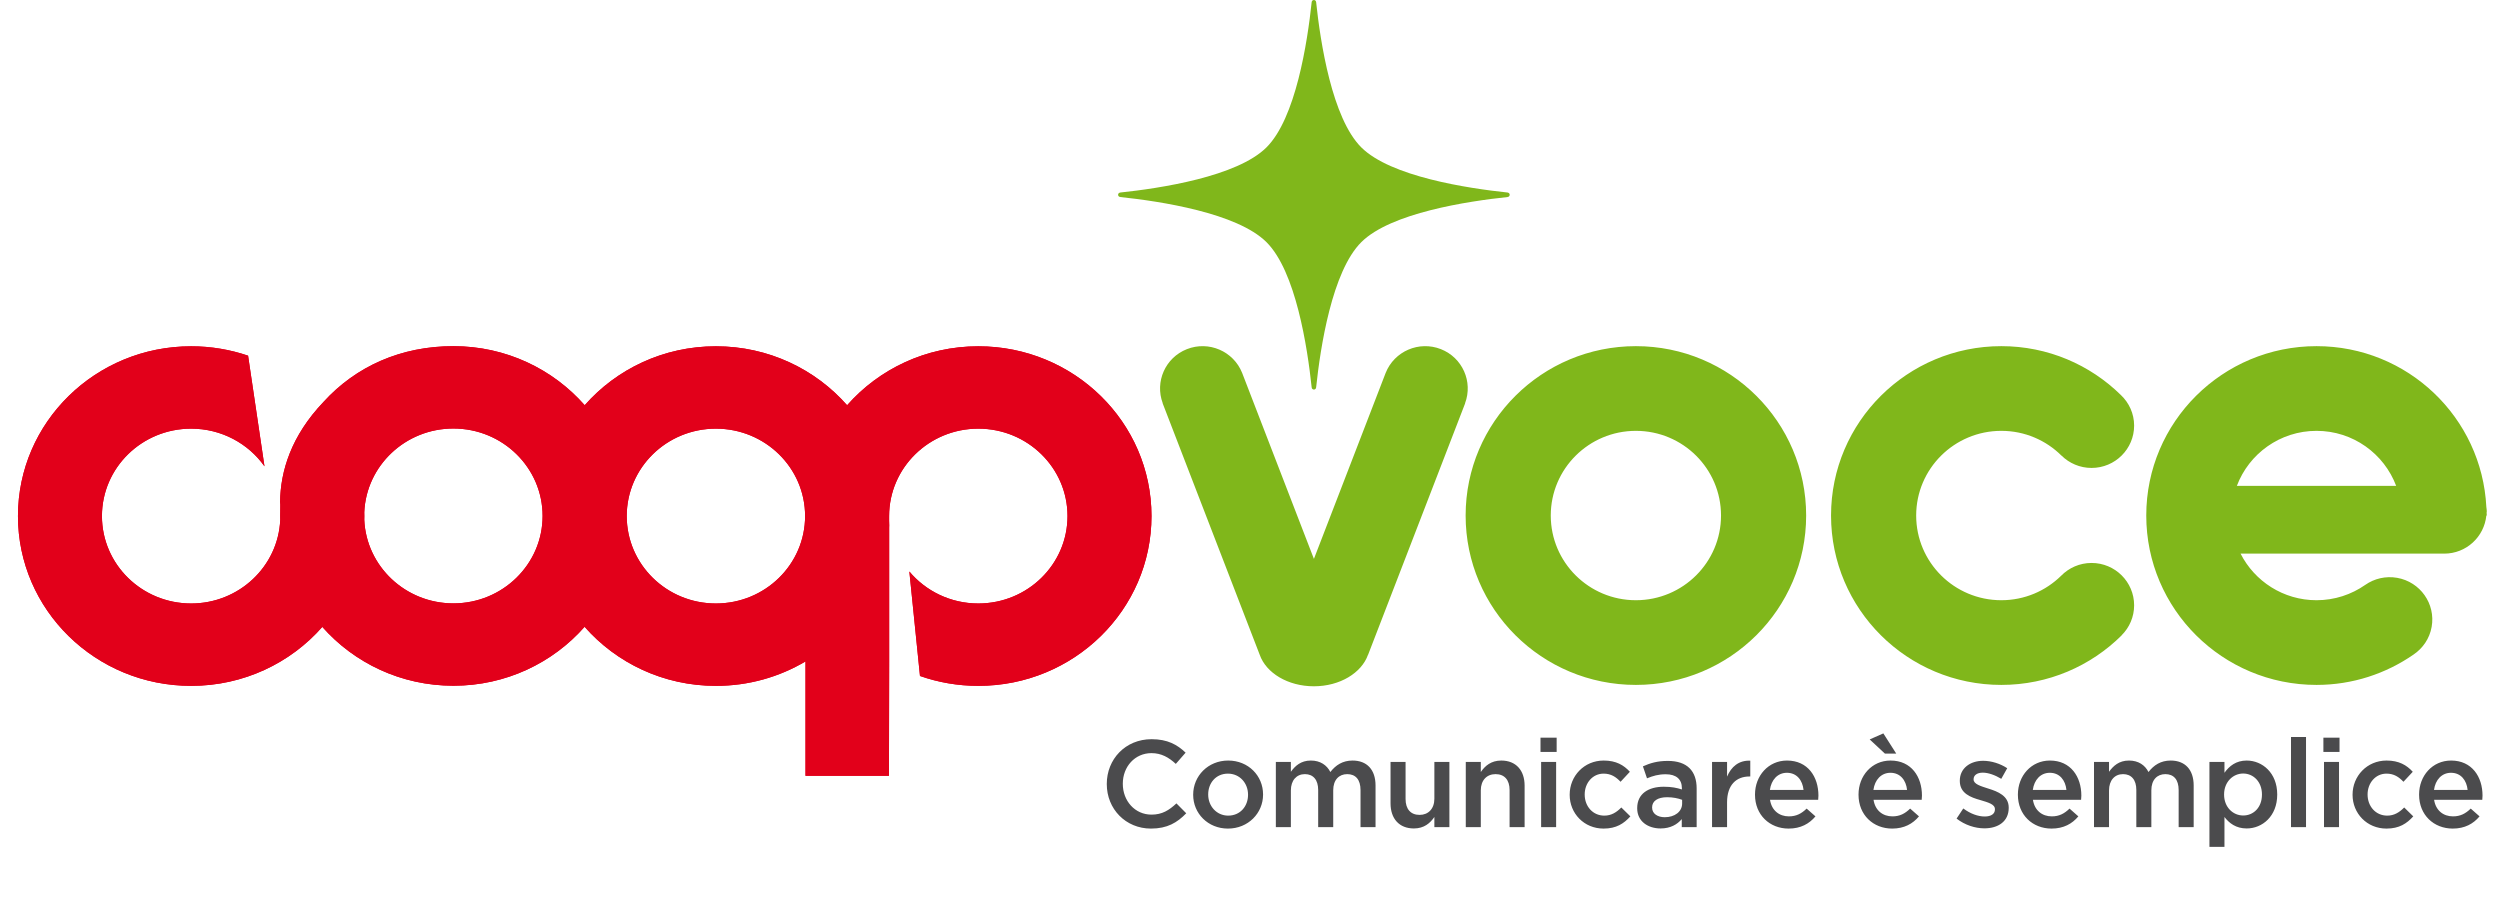 <?xml version="1.0" encoding="UTF-8"?>
<svg width="115px" height="42px" viewBox="0 0 115 42" version="1.1" xmlns="http://www.w3.org/2000/svg" xmlns:xlink="http://www.w3.org/1999/xlink">
    <title>1B5A0961-AD69-409F-9FAB-CA304791706F</title>
    <g id="Ui" stroke="none" stroke-width="1" fill="none" fill-rule="evenodd">
        <g id="Design-System_Header/Footer" transform="translate(-389, -1022)">
            <g id="Group-2" transform="translate(240, 959)">
                <g id="Organisms/Header/mobile" transform="translate(0, 48)">
                    <g id="Logo/ondark" transform="translate(149.826, 15)">
                        <g id="logo/positivo" transform="translate(0, -0)">
                            <path d="M52.119,38.115 C52.867,38.115 53.324,37.842 53.741,37.411 L53.29,36.956 C52.947,37.274 52.633,37.473 52.142,37.473 C51.377,37.473 50.823,36.837 50.823,36.059 L50.823,36.048 C50.823,35.269 51.377,34.644 52.142,34.644 C52.599,34.644 52.941,34.843 53.261,35.139 L53.712,34.622 C53.33,34.258 52.884,34.003 52.148,34.003 C50.937,34.003 50.086,34.928 50.086,36.059 L50.086,36.07 C50.086,37.212 50.954,38.115 52.119,38.115 L52.119,38.115 Z M55.659,38.115 C56.59,38.115 57.275,37.405 57.275,36.553 L57.275,36.542 C57.275,35.684 56.596,34.985 55.671,34.985 C54.746,34.985 54.06,35.695 54.06,36.553 L54.06,36.564 C54.06,37.417 54.74,38.115 55.659,38.115 L55.659,38.115 Z M55.671,37.519 C55.134,37.519 54.751,37.076 54.751,36.553 L54.751,36.542 C54.751,36.019 55.106,35.587 55.659,35.587 C56.202,35.587 56.584,36.025 56.584,36.553 L56.584,36.564 C56.584,37.081 56.23,37.519 55.671,37.519 L55.671,37.519 Z M57.863,38.047 L58.554,38.047 L58.554,36.36 C58.554,35.894 58.817,35.61 59.199,35.61 C59.582,35.61 59.81,35.871 59.81,36.337 L59.81,38.047 L60.502,38.047 L60.502,36.354 C60.502,35.871 60.77,35.61 61.147,35.61 C61.535,35.61 61.758,35.866 61.758,36.343 L61.758,38.047 L62.449,38.047 L62.449,36.133 C62.449,35.4 62.049,34.985 61.392,34.985 C60.935,34.985 60.616,35.196 60.37,35.513 C60.21,35.196 59.907,34.985 59.474,34.985 C59.011,34.985 58.748,35.235 58.554,35.502 L58.554,35.048 L57.863,35.048 L57.863,38.047 Z M64.213,38.109 C64.681,38.109 64.961,37.865 65.155,37.581 L65.155,38.047 L65.846,38.047 L65.846,35.048 L65.155,35.048 L65.155,36.74 C65.155,37.206 64.875,37.485 64.476,37.485 C64.064,37.485 63.83,37.218 63.83,36.752 L63.83,35.048 L63.139,35.048 L63.139,36.956 C63.139,37.655 63.534,38.109 64.213,38.109 L64.213,38.109 Z M66.6,38.047 L67.291,38.047 L67.291,36.354 C67.291,35.888 67.57,35.61 67.97,35.61 C68.381,35.61 68.615,35.877 68.615,36.343 L68.615,38.047 L69.306,38.047 L69.306,36.138 C69.306,35.44 68.912,34.985 68.233,34.985 C67.764,34.985 67.485,35.23 67.291,35.513 L67.291,35.048 L66.6,35.048 L66.6,38.047 Z M70.037,34.588 L70.78,34.588 L70.78,33.934 L70.037,33.934 L70.037,34.588 Z M70.066,38.047 L70.756,38.047 L70.756,35.048 L70.066,35.048 L70.066,38.047 Z M72.938,38.115 C73.526,38.115 73.874,37.882 74.171,37.553 L73.754,37.144 C73.537,37.365 73.298,37.519 72.972,37.519 C72.441,37.519 72.07,37.087 72.07,36.553 L72.07,36.542 C72.07,36.019 72.435,35.587 72.938,35.587 C73.286,35.587 73.509,35.741 73.72,35.962 L74.148,35.502 C73.868,35.196 73.514,34.985 72.944,34.985 C72.041,34.985 71.379,35.701 71.379,36.553 L71.379,36.564 C71.379,37.417 72.041,38.115 72.938,38.115 L72.938,38.115 Z M77.22,38.047 L77.22,36.269 C77.22,35.468 76.786,35.002 75.896,35.002 C75.405,35.002 75.079,35.105 74.748,35.252 L74.936,35.803 C75.21,35.69 75.462,35.616 75.798,35.616 C76.278,35.616 76.541,35.843 76.541,36.258 L76.541,36.315 C76.307,36.241 76.073,36.19 75.707,36.19 C75.005,36.19 74.485,36.508 74.485,37.172 L74.485,37.184 C74.485,37.786 74.988,38.109 75.559,38.109 C76.016,38.109 76.33,37.922 76.535,37.678 L76.535,38.047 L77.22,38.047 Z M76.552,36.962 C76.552,37.337 76.21,37.592 75.753,37.592 C75.428,37.592 75.171,37.434 75.171,37.149 L75.171,37.138 C75.171,36.848 75.428,36.672 75.861,36.672 C76.13,36.672 76.375,36.723 76.552,36.792 L76.552,36.962 Z M77.928,38.047 L78.619,38.047 L78.619,36.905 C78.619,36.11 79.042,35.718 79.647,35.718 L79.687,35.718 L79.687,34.991 C79.156,34.968 78.808,35.275 78.619,35.724 L78.619,35.048 L77.928,35.048 L77.928,38.047 Z M81.451,38.115 C82.005,38.115 82.399,37.894 82.685,37.553 L82.28,37.195 C82.04,37.428 81.8,37.553 81.463,37.553 C81.018,37.553 80.669,37.28 80.595,36.792 L82.81,36.792 C82.816,36.723 82.822,36.661 82.822,36.598 C82.822,35.735 82.336,34.985 81.377,34.985 C80.515,34.985 79.904,35.69 79.904,36.547 L79.904,36.559 C79.904,37.485 80.578,38.115 81.451,38.115 L81.451,38.115 Z M80.589,36.337 C80.652,35.871 80.949,35.548 81.371,35.548 C81.828,35.548 82.091,35.894 82.137,36.337 L80.589,36.337 Z M86.213,38.115 C86.767,38.115 87.161,37.894 87.447,37.553 L87.041,37.195 C86.802,37.428 86.562,37.553 86.225,37.553 C85.78,37.553 85.431,37.28 85.357,36.792 L87.572,36.792 C87.578,36.723 87.584,36.661 87.584,36.598 C87.584,35.735 87.099,34.985 86.139,34.985 C85.277,34.985 84.666,35.69 84.666,36.547 L84.666,36.559 C84.666,37.485 85.34,38.115 86.213,38.115 L86.213,38.115 Z M85.351,36.337 C85.414,35.871 85.711,35.548 86.134,35.548 C86.59,35.548 86.853,35.894 86.899,36.337 L85.351,36.337 Z M85.882,34.667 L86.402,34.667 L85.808,33.736 L85.18,34.014 L85.882,34.667 Z M90.456,38.104 C91.084,38.104 91.575,37.791 91.575,37.161 L91.575,37.149 C91.575,36.61 91.078,36.411 90.638,36.275 C90.284,36.161 89.959,36.07 89.959,35.855 L89.959,35.843 C89.959,35.667 90.113,35.542 90.382,35.542 C90.633,35.542 90.941,35.65 91.233,35.826 L91.506,35.338 C91.187,35.127 90.776,34.997 90.399,34.997 C89.799,34.997 89.325,35.343 89.325,35.911 L89.325,35.923 C89.325,36.496 89.822,36.678 90.268,36.803 C90.622,36.911 90.941,36.99 90.941,37.223 L90.941,37.235 C90.941,37.434 90.77,37.559 90.473,37.559 C90.165,37.559 89.811,37.434 89.485,37.189 L89.177,37.655 C89.554,37.95 90.028,38.104 90.456,38.104 L90.456,38.104 Z M93.545,38.115 C94.099,38.115 94.493,37.894 94.778,37.553 L94.373,37.195 C94.133,37.428 93.893,37.553 93.557,37.553 C93.111,37.553 92.763,37.28 92.689,36.792 L94.904,36.792 C94.91,36.723 94.916,36.661 94.916,36.598 C94.916,35.735 94.43,34.985 93.471,34.985 C92.608,34.985 91.997,35.69 91.997,36.547 L91.997,36.559 C91.997,37.485 92.671,38.115 93.545,38.115 L93.545,38.115 Z M92.683,36.337 C92.746,35.871 93.043,35.548 93.465,35.548 C93.922,35.548 94.185,35.894 94.23,36.337 L92.683,36.337 Z M95.498,38.047 L96.189,38.047 L96.189,36.36 C96.189,35.894 96.451,35.61 96.834,35.61 C97.217,35.61 97.445,35.871 97.445,36.337 L97.445,38.047 L98.136,38.047 L98.136,36.354 C98.136,35.871 98.404,35.61 98.781,35.61 C99.169,35.61 99.392,35.866 99.392,36.343 L99.392,38.047 L100.083,38.047 L100.083,36.133 C100.083,35.4 99.683,34.985 99.027,34.985 C98.57,34.985 98.25,35.196 98.004,35.513 C97.844,35.196 97.542,34.985 97.108,34.985 C96.645,34.985 96.383,35.235 96.189,35.502 L96.189,35.048 L95.498,35.048 L95.498,38.047 Z M100.808,38.956 L101.499,38.956 L101.499,37.581 C101.71,37.859 102.024,38.109 102.521,38.109 C103.24,38.109 103.926,37.547 103.926,36.553 L103.926,36.542 C103.926,35.548 103.235,34.985 102.521,34.985 C102.036,34.985 101.722,35.235 101.499,35.548 L101.499,35.048 L100.808,35.048 L100.808,38.956 Z M102.361,37.513 C101.893,37.513 101.482,37.132 101.482,36.553 L101.482,36.542 C101.482,35.968 101.893,35.582 102.361,35.582 C102.83,35.582 103.224,35.962 103.224,36.542 L103.224,36.553 C103.224,37.144 102.835,37.513 102.361,37.513 L102.361,37.513 Z M104.56,38.047 L105.251,38.047 L105.251,33.901 L104.56,33.901 L104.56,38.047 Z M106.05,34.588 L106.792,34.588 L106.792,33.934 L106.05,33.934 L106.05,34.588 Z M106.078,38.047 L106.769,38.047 L106.769,35.048 L106.078,35.048 L106.078,38.047 Z M108.951,38.115 C109.539,38.115 109.887,37.882 110.184,37.553 L109.767,37.144 C109.55,37.365 109.31,37.519 108.985,37.519 C108.454,37.519 108.083,37.087 108.083,36.553 L108.083,36.542 C108.083,36.019 108.448,35.587 108.951,35.587 C109.299,35.587 109.522,35.741 109.733,35.962 L110.161,35.502 C109.881,35.196 109.527,34.985 108.956,34.985 C108.054,34.985 107.392,35.701 107.392,36.553 L107.392,36.564 C107.392,37.417 108.054,38.115 108.951,38.115 L108.951,38.115 Z M112,38.115 C112.554,38.115 112.948,37.894 113.233,37.553 L112.828,37.195 C112.588,37.428 112.348,37.553 112.011,37.553 C111.566,37.553 111.217,37.28 111.143,36.792 L113.359,36.792 C113.365,36.723 113.37,36.661 113.37,36.598 C113.37,35.735 112.885,34.985 111.925,34.985 C111.063,34.985 110.452,35.69 110.452,36.547 L110.452,36.559 C110.452,37.485 111.126,38.115 112,38.115 L112,38.115 Z M111.138,36.337 C111.2,35.871 111.497,35.548 111.92,35.548 C112.377,35.548 112.639,35.894 112.685,36.337 L111.138,36.337 Z" id="Fill-6" fill="#4B4B4D"></path>
                            <path d="M12.063,23.734 L12.065,23.564 C12.058,23.408 12.082,23.239 12.058,23.091 C12.075,21.672 12.567,20.049 14.06,18.484 C15.546,16.852 17.618,15.923 20.03,15.923 C22.446,15.923 24.609,16.977 26.07,18.64 C27.531,16.98 29.692,15.929 32.105,15.929 C34.518,15.929 36.68,16.98 38.141,18.641 C39.602,16.98 41.765,15.929 44.176,15.929 C48.577,15.929 52.143,19.425 52.143,23.739 C52.143,28.053 48.577,31.55 44.176,31.55 C43.235,31.55 42.331,31.39 41.493,31.095 L41.004,26.289 C41.757,27.187 42.898,27.76 44.176,27.76 C46.442,27.76 48.279,25.961 48.279,23.739 C48.279,21.518 46.442,19.718 44.176,19.718 C41.911,19.718 40.074,21.518 40.074,23.739 C40.074,23.927 40.071,23.974 40.079,24.174 L40.076,24.262 L40.076,30.438 L40.066,35.686 L36.227,35.686 L36.227,30.425 C35.024,31.139 33.615,31.55 32.105,31.55 C29.69,31.55 27.526,30.496 26.065,28.833 C24.604,30.493 22.442,31.544 20.03,31.544 C17.621,31.544 15.462,30.495 14,28.838 C12.54,30.499 10.378,31.55 7.967,31.55 C3.565,31.55 4.18869262e-13,28.053 4.18869262e-13,23.739 C4.18869262e-13,19.425 3.565,15.929 7.967,15.929 C8.885,15.929 9.765,16.082 10.586,16.361 L11.34,21.45 C10.599,20.404 9.364,19.718 7.967,19.718 C5.7,19.718 3.864,21.518 3.864,23.739 C3.864,25.961 5.7,27.76 7.967,27.76 C10.172,27.76 11.972,26.052 12.065,23.911 L12.063,23.734 Z M15.928,23.734 C15.928,23.793 15.929,23.851 15.931,23.911 C16.025,26.049 17.824,27.755 20.03,27.755 C22.295,27.755 24.133,25.954 24.133,23.734 C24.133,21.513 22.295,19.712 20.03,19.712 C17.823,19.712 16.024,21.42 15.931,23.561 C15.929,23.617 15.928,23.675 15.928,23.734 L15.928,23.734 Z M15.928,23.734 C15.928,23.675 15.929,23.617 15.931,23.561 L15.934,23.739 L15.931,23.911 C15.929,23.851 15.928,23.793 15.928,23.734 L15.928,23.734 Z M28.004,23.739 C28.004,25.961 29.839,27.76 32.105,27.76 C34.371,27.76 36.208,25.961 36.208,23.739 C36.208,21.518 34.371,19.718 32.105,19.718 C29.839,19.718 28.004,21.518 28.004,23.739 L28.004,23.739 Z" id="Fill-7" fill="#E2001A"></path>
                            <path d="M12.063,23.734 L12.065,23.564 C12.058,23.408 12.082,23.239 12.058,23.091 C12.075,21.672 12.567,20.049 14.06,18.484 C15.546,16.852 17.618,15.923 20.03,15.923 C22.446,15.923 24.609,16.977 26.07,18.64 C27.531,16.98 29.692,15.929 32.105,15.929 C34.518,15.929 36.68,16.98 38.141,18.641 C39.602,16.98 41.765,15.929 44.176,15.929 C48.577,15.929 52.143,19.425 52.143,23.739 C52.143,28.053 48.577,31.55 44.176,31.55 C43.235,31.55 42.331,31.39 41.493,31.095 L41.004,26.289 C41.757,27.187 42.898,27.76 44.176,27.76 C46.442,27.76 48.279,25.961 48.279,23.739 C48.279,21.518 46.442,19.718 44.176,19.718 C41.911,19.718 40.074,21.518 40.074,23.739 C40.074,23.927 40.071,23.974 40.079,24.174 L40.076,24.262 L40.076,30.438 L40.066,35.686 L36.227,35.686 L36.227,30.425 C35.024,31.139 33.615,31.55 32.105,31.55 C29.69,31.55 27.526,30.496 26.065,28.833 C24.604,30.493 22.442,31.544 20.03,31.544 C17.621,31.544 15.462,30.495 14,28.838 C12.54,30.499 10.378,31.55 7.967,31.55 C3.565,31.55 4.18869262e-13,28.053 4.18869262e-13,23.739 C4.18869262e-13,19.425 3.565,15.929 7.967,15.929 C8.885,15.929 9.765,16.082 10.586,16.361 L11.34,21.45 C10.599,20.404 9.364,19.718 7.967,19.718 C5.7,19.718 3.864,21.518 3.864,23.739 C3.864,25.961 5.7,27.76 7.967,27.76 C10.172,27.76 11.972,26.052 12.065,23.911 L12.063,23.734 Z M15.928,23.734 C15.928,23.793 15.929,23.851 15.931,23.911 C16.025,26.049 17.824,27.755 20.03,27.755 C22.295,27.755 24.133,25.954 24.133,23.734 C24.133,21.513 22.295,19.712 20.03,19.712 C17.823,19.712 16.024,21.42 15.931,23.561 C15.929,23.617 15.928,23.675 15.928,23.734 L15.928,23.734 Z M15.928,23.734 C15.928,23.675 15.929,23.617 15.931,23.561 L15.934,23.739 L15.931,23.911 C15.929,23.851 15.928,23.793 15.928,23.734 L15.928,23.734 Z M28.004,23.739 C28.004,25.961 29.839,27.76 32.105,27.76 C34.371,27.76 36.208,25.961 36.208,23.739 C36.208,21.518 34.371,19.718 32.105,19.718 C29.839,19.718 28.004,21.518 28.004,23.739 L28.004,23.739 Z" id="Fill-7" fill="#E2001A"></path>
                            <path d="M68.62,8.96 C68.62,8.904 68.575,8.859 68.519,8.859 L68.547,8.859 C66.678,8.663 63.147,8.124 61.796,6.782 C60.449,5.443 59.911,1.948 59.715,0.086 L59.715,0.101 C59.715,0.045 59.669,8.09085159e-15 59.614,8.09085159e-15 C59.557,8.09085159e-15 59.512,0.045 59.512,0.101 L59.512,0.086 C59.316,1.948 58.778,5.443 57.43,6.782 C56.08,8.124 52.549,8.663 50.68,8.859 L50.708,8.859 C50.652,8.859 50.606,8.904 50.606,8.96 C50.606,9.016 50.652,9.061 50.708,9.061 L50.68,9.061 C52.549,9.257 56.08,9.795 57.43,11.137 C58.778,12.476 59.316,15.971 59.512,17.833 L59.512,17.819 C59.512,17.875 59.557,17.92 59.614,17.92 C59.669,17.92 59.715,17.875 59.715,17.819 L59.715,17.833 C59.911,15.971 60.449,12.476 61.796,11.137 C63.147,9.795 66.678,9.257 68.547,9.061 L68.519,9.061 C68.575,9.061 68.62,9.016 68.62,8.96" id="Fill-8" fill="#80B71B"></path>
                            <path d="M113.559,23.585 C113.56,23.563 113.566,23.542 113.566,23.52 C113.566,23.453 113.553,23.39 113.546,23.324 C113.34,19.204 109.927,15.923 105.734,15.923 C101.408,15.923 97.902,19.412 97.902,23.714 C97.902,28.018 101.408,31.506 105.734,31.506 C107.394,31.506 108.929,30.987 110.195,30.111 C110.62,29.825 110.934,29.378 111.03,28.837 C111.218,27.777 110.507,26.767 109.442,26.58 C108.909,26.487 108.388,26.617 107.977,26.904 C107.341,27.348 106.569,27.61 105.734,27.61 C104.206,27.61 102.885,26.737 102.24,25.467 L111.608,25.467 C112.622,25.467 113.447,24.697 113.546,23.714 L113.566,23.714 C113.566,23.671 113.56,23.628 113.559,23.585 L113.559,23.585 Z M109.398,22.351 L102.069,22.351 C102.625,20.873 104.054,19.819 105.734,19.819 C107.414,19.819 108.842,20.873 109.398,22.351 L109.398,22.351 Z M87.318,23.714 C87.318,21.563 89.072,19.819 91.235,19.819 C92.316,19.819 93.295,20.255 94.003,20.96 L94.005,20.958 C94.359,21.308 94.847,21.525 95.386,21.525 C96.467,21.525 97.344,20.653 97.344,19.577 C97.344,19.023 97.108,18.525 96.734,18.171 C95.32,16.782 93.379,15.923 91.235,15.923 C86.909,15.923 83.402,19.412 83.402,23.714 C83.402,28.018 86.909,31.506 91.235,31.506 C93.397,31.506 95.355,30.634 96.773,29.224 L96.77,29.221 C97.124,28.869 97.344,28.382 97.344,27.844 C97.344,26.768 96.467,25.896 95.386,25.896 C94.836,25.896 94.341,26.123 93.985,26.486 C93.277,27.181 92.307,27.61 91.235,27.61 C89.072,27.61 87.318,25.866 87.318,23.714 L87.318,23.714 Z M82.257,23.714 C82.257,19.412 78.75,15.923 74.425,15.923 C70.099,15.923 66.593,19.412 66.593,23.714 C66.593,28.018 70.099,31.506 74.425,31.506 C78.75,31.506 82.257,28.018 82.257,23.714 L82.257,23.714 Z M78.341,23.714 C78.341,25.866 76.588,27.61 74.425,27.61 C72.262,27.61 70.509,25.866 70.509,23.714 C70.509,21.563 72.262,19.819 74.425,19.819 C76.588,19.819 78.341,21.563 78.341,23.714 L78.341,23.714 Z M66.567,18.549 C66.937,17.559 66.448,16.452 65.456,16.061 C64.45,15.664 63.313,16.154 62.914,17.155 L59.614,25.709 L56.313,17.155 C55.914,16.154 54.776,15.664 53.771,16.061 C52.779,16.452 52.29,17.559 52.66,18.549 L52.656,18.551 L57.122,30.122 L57.123,30.125 C57.417,30.957 58.416,31.569 59.614,31.569 C60.811,31.569 61.808,30.952 62.102,30.12 L62.105,30.122 L66.571,18.551 L66.567,18.549 Z" id="Fill-9" fill="#80B71B"></path>
                        </g>
                    </g>
                </g>
            </g>
        </g>
    </g>
</svg>